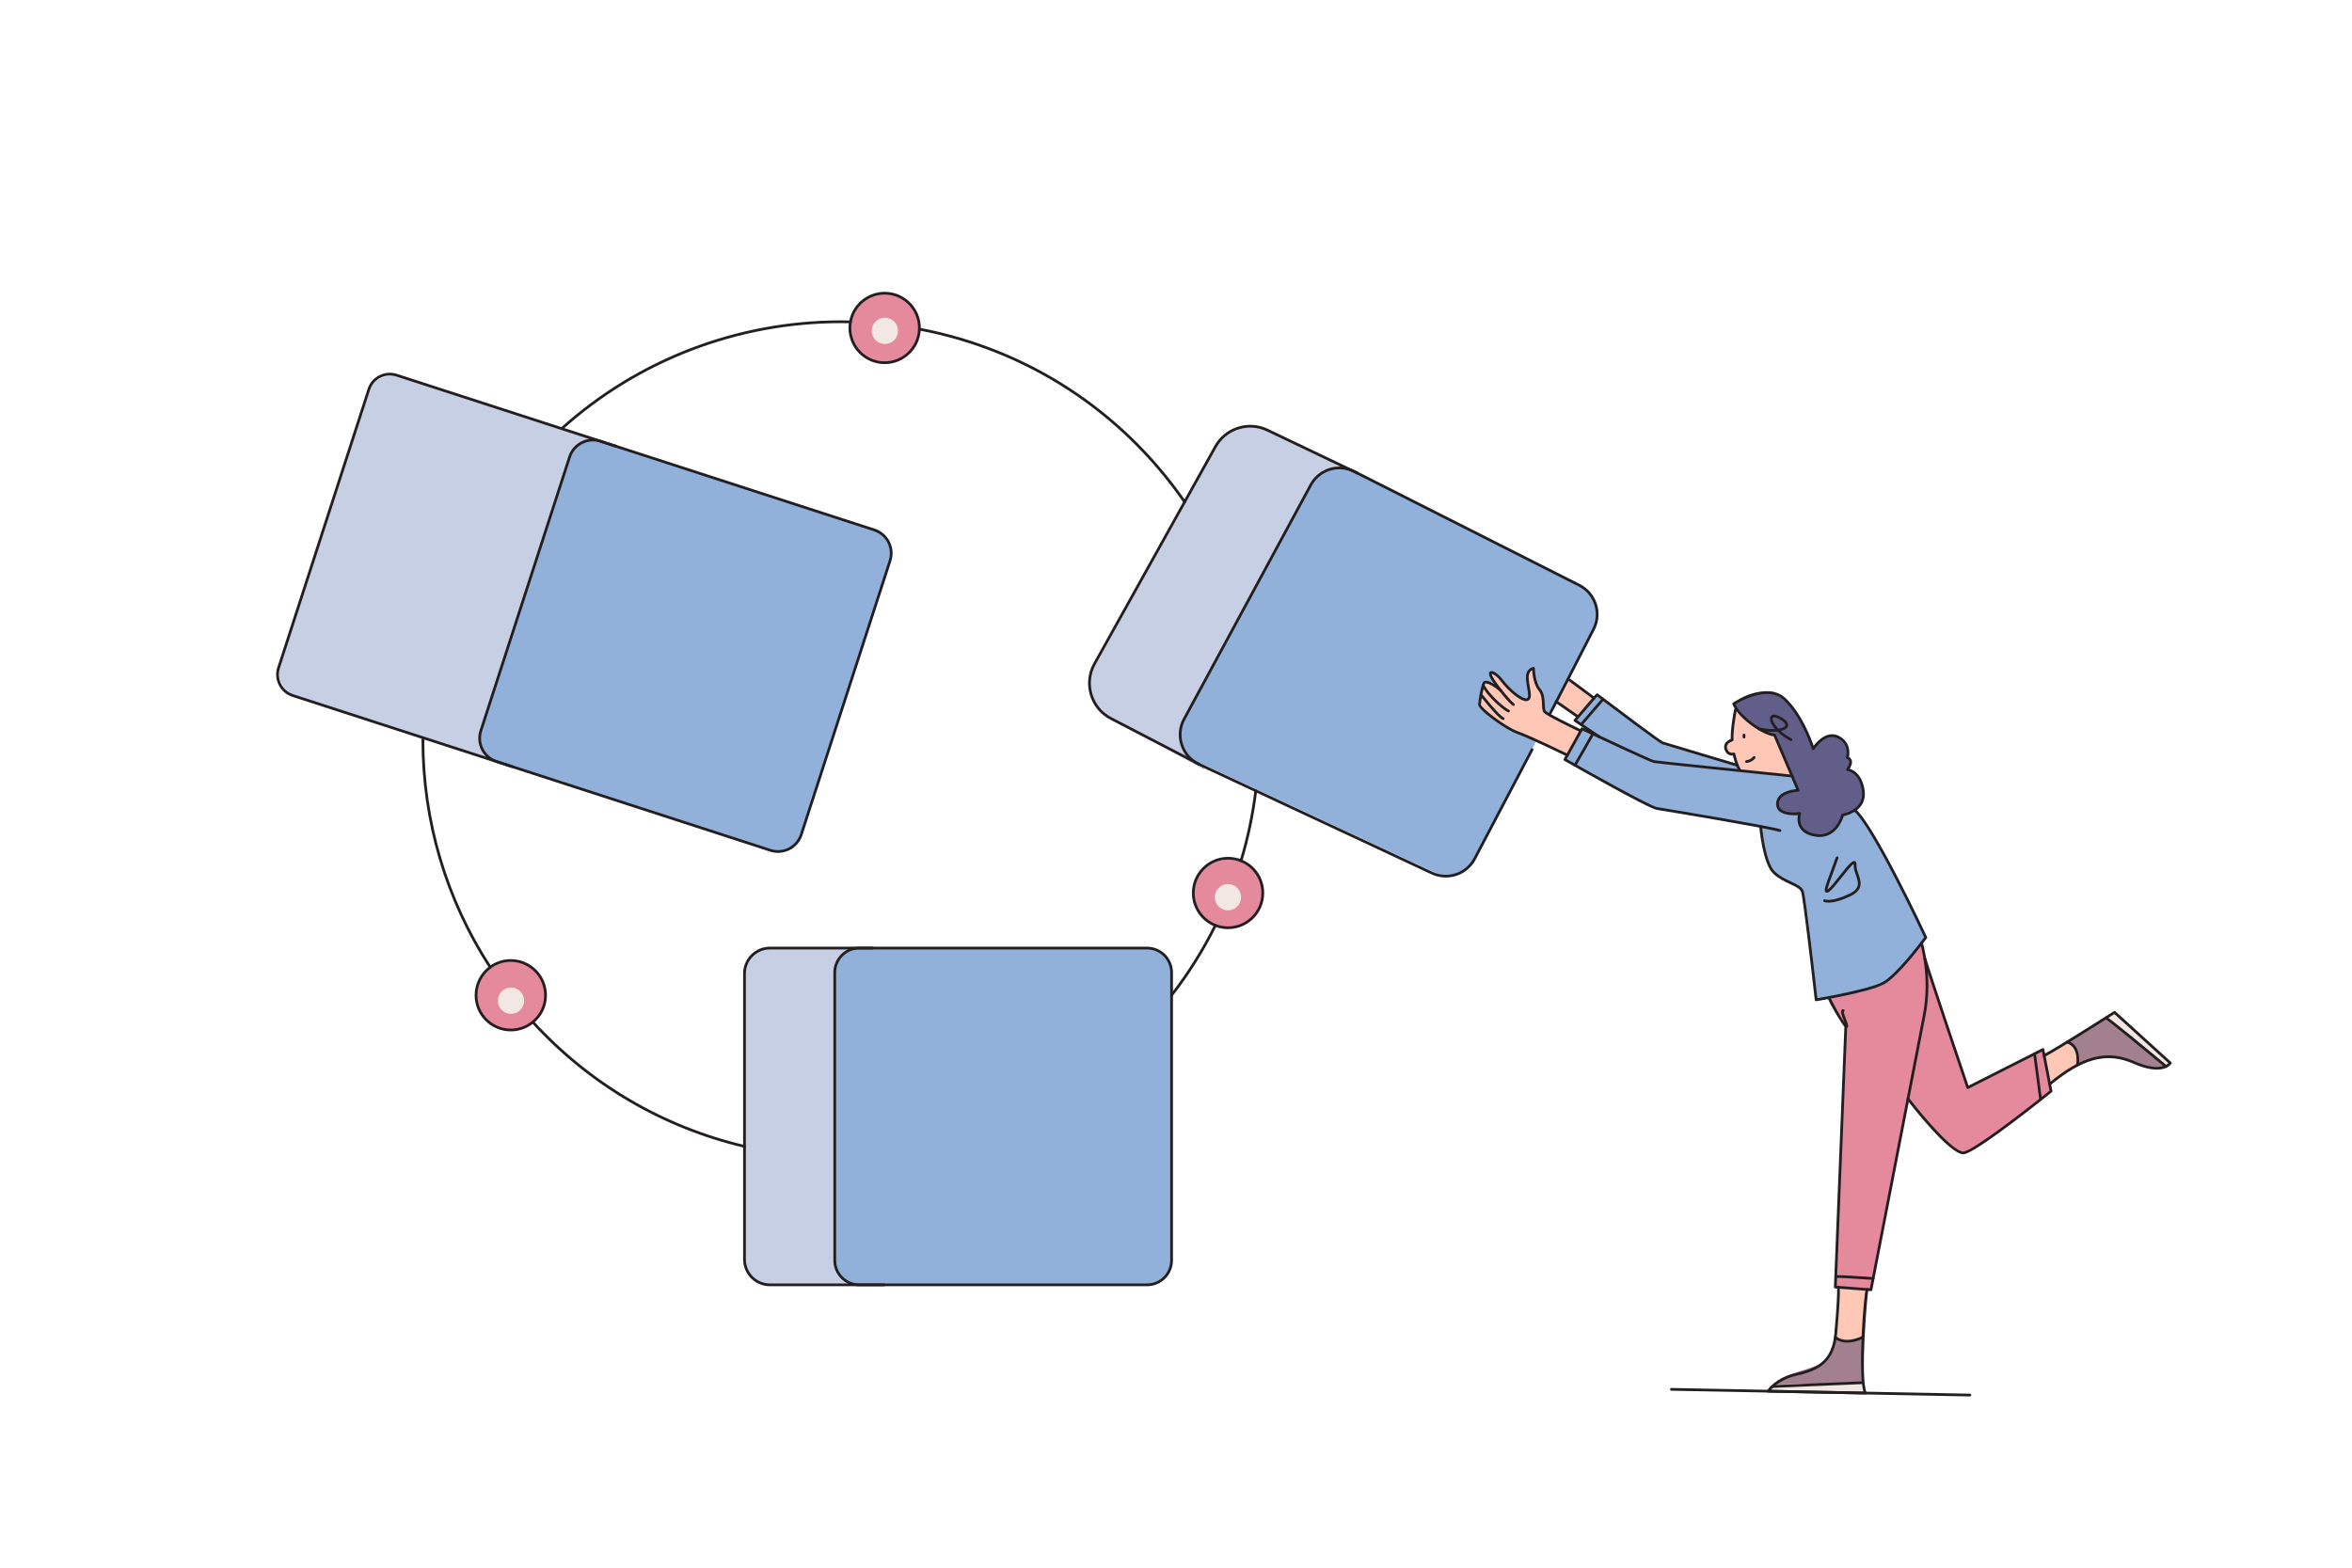 <svg xmlns="http://www.w3.org/2000/svg" viewBox="0 0 600 400" id="woman-using-blockchain-technology">
  <path fill="#91B1DA" d="M444.9,203.67c0,0-21.48-4.25-22.98-4.74c-0.1-0.029-0.26-0.12-0.46-0.239c0,0-4.696-6.604,2.24-9.391     c0.255-0.103,0.38,0.24,0.45,0.26c0.86,0.28,19.04,5.7,19.04,5.7C449.46,198.76,444.9,203.67,444.9,203.67z"></path>
  <path fill="#91B1DA" d="M424.625,189.876c2.05,8.705-3.958,7.083-3.958,7.083c-2.68-1.631-12.577-8.889-12.577-8.889     c-0.22-0.11-6.31-4.24-6.31-4.24s5.55-6.58,5.63-6.58L424.625,189.876z"></path>
  <path fill="#E58A9C" d="M523.22,278.41c0,0-18.19,15.439-22.24,15.75c-0.24,0.02-0.49-0.01-0.77-0.101c0,0-4.96-9.997,1.89-16.89     l19.06-9.38L523.22,278.41z"></path>
  <path fill="#E58A9C" d="M502.1 277.17c6.212 8.643-1.89 16.89-1.89 16.89-4.43-1.199-13.48-13.68-13.48-13.68s-14.27-27.96-13.66-31.13c3.22-16.75 17.14-8.48 17.14-8.48l1.38 5.591 10.31 30.909C501.9 277.27 502.067 277.124 502.1 277.17zM483.84 295.28c-.16.81-.31 1.62-.47 2.42-.15.76-.3 1.53-.44 2.28-1.17 6.069-2.3 11.859-3.23 16.67-.08.399-.15.79-.23 1.18-.07.38-.15.76-.22 1.13-.07.37-.14.73-.21 1.09-1.06 5.5-1.75 9.04-1.75 9.04l-9.1-.689 1.51-37.591C479.892 282.667 483.84 295.28 483.84 295.28z"></path>
  <path fill="#E58A9C" d="M490.89 258.92c-.61 3.17-2.23 11.55-4.16 21.46-.92 4.75-1.91 9.851-2.89 14.9 0 0-10.789 8.221-14.14-4.471l1.17-28.979c0 0-.01-.01-.03-.04-.17-.22-1.01-1.39-3.67-6.04-4.11-7.18 2.66-10.25 10.5-16 7.83-5.75 12.51.9 12.51.9l.03.119c.08.25.27.931.48 1.931 0 .02.01.04.01.06C491.35 245.86 492.22 252.04 490.89 258.92zM234.544 83.609c0 4.858-3.938 8.798-8.797 8.798-4.859 0-8.797-3.939-8.797-8.798s3.938-8.797 8.797-8.797C230.605 74.812 234.544 78.751 234.544 83.609z"></path>
  <circle cx="225.733" cy="84.421" r="3.353" fill="#F2E7E3"></circle>
  <path fill="#E58A9C" d="M139.17,254.173c0,4.858-3.939,8.798-8.797,8.798s-8.797-3.939-8.797-8.798        c0-4.858,3.939-8.797,8.797-8.797S139.17,249.314,139.17,254.173z"></path>
  <path fill="#F2E7E3" d="M133.713,255.335c0,1.851-1.501,3.354-3.354,3.354c-1.852,0-3.354-1.502-3.354-3.354        c0-1.853,1.501-3.354,3.354-3.354C132.212,251.981,133.713,253.482,133.713,255.335z"></path>
  <circle cx="313.275" cy="228.117" r="8.797" fill="#E58A9C"></circle>
  <circle cx="313.262" cy="228.929" r="3.353" fill="#F2E7E3"></circle>
  <path fill="#C7CFE4" d="M102.342,96.104l68.706,22.267c3.6,1.166,5.572,5.03,4.406,8.63l-22.266,68.706       c-1.167,3.6-5.031,5.572-8.63,4.406l-68.706-22.267c-3.6-1.166-5.572-5.03-4.406-8.63l22.266-68.706       C94.878,96.909,98.742,94.938,102.342,96.104z"></path>
  <path fill="#91B1DA" d="M153.749,112.764l68.707,22.266c3.6,1.167,5.572,5.03,4.405,8.63l-22.266,68.707       c-1.167,3.6-5.03,5.572-8.63,4.405l-68.707-22.266c-3.6-1.167-5.572-5.031-4.405-8.631l22.266-68.706       C146.285,113.569,150.148,111.597,153.749,112.764z"></path>
  <path fill="#C7CFE4" d="M225.54,241.904h-29.557c-3.348,0-6.061,2.713-6.061,6.061v73.807c0,3.347,2.713,6.06,6.061,6.06       h29.557V241.904z"></path>
  <path fill="#91B1DA" d="M219.797 241.904h72.224c3.784 0 6.852 3.067 6.852 6.852v72.225c0 3.783-3.067 6.852-6.852 6.852h-72.224c-3.784 0-6.852-3.068-6.852-6.852v-72.225C212.945 244.972 216.013 241.904 219.797 241.904zM491.277 239.505c0 0-7.85 9.26-10.56 11.48-2.7 2.221-17.42 4.42-17.42 4.42s-3.27-26.479-3.66-27.979c-.39-1.5-4.951-2.91-7.33-4.74-2.39-1.84-3.17-11.51-3.17-11.51s-1.059-13.37-.399-13.17l12.137-5.755 12.742 14.755c0 0 3.05 4.6 5.2 8.16C480.957 218.725 491.277 239.505 491.277 239.505z"></path>
  <path fill="#C7CFE4" d="M307.072,196.38l-24.73-13.996c-4.17-2.36-5.668-7.635-3.361-11.835l31.095-56.586       c2.607-4.744,8.455-6.639,13.348-4.324l25.228,11.932L307.072,196.38z"></path>
  <path fill="#91B1DA" d="M301.878,183.279l32.702-59.593c2.077-3.784,6.775-5.246,10.633-3.309l58.082,29.185       c3.997,2.009,5.579,6.898,3.516,10.867l-30.46,58.577c-1.982,3.812-6.617,5.385-10.51,3.567l-60.325-28.169       C301.316,192.444,299.647,187.343,301.878,183.279z"></path>
  <path fill="#FFC7B6" d="M442.805,180.585c0,0-0.87,5.724-0.905,6.412c-0.035,0.689-0.04,1.729-0.04,1.729       s-2.177,0.362-1.68,1.771c0.497,1.409,1.785,2.232,1.785,2.232l1.789,3.65l13.405,1.625l-4.462-10.453       c0,0-3.841-0.707-5.828-2.465C444.881,183.328,442.805,180.585,442.805,180.585z"></path>
  <path fill="#91B1DA" d="M421.33,194.11c5.232,7.577,0,11.659,0,11.659c-4.92-2.189-19.77-10.63-21.87-11.829       c-0.16-0.091-0.25-0.141-0.25-0.141l4.36-7.85L421.33,194.11z"></path>
  <path fill="#91B1DA" d="M454.07,211.91c-0.66-0.2-2.48-0.57-4.93-1.04c-0.15-0.03-0.3-0.061-0.46-0.08       c-6.68-1.26-17.57-3.11-22.93-4c-0.14-0.02-0.28-0.04-0.41-0.07c-1.34-0.22-2.27-0.37-2.62-0.42c-0.12-0.02-0.3-0.08-0.54-0.17       c-0.08-0.02-0.17-0.06-0.27-0.11c-0.17-0.069-0.37-0.149-0.58-0.25c0,0-8.83-6.082,0-11.659c0.266-0.168,0.49,0.189,0.58,0.21       c1.09,0.22,35.24,3.68,35.25,3.68C465.69,208.51,454.07,211.91,454.07,211.91z"></path>
  <path fill="#FFC7B6" d="m403.07 186.62-3.46 6.46-.4-.69c0 0-3.59-1.609-7.3-3.31l3.49-6.7C397.86 183.83 403.07 186.62 403.07 186.62zM395.4 182.38l-3.49 6.7c-3.58-1.64-7.27-3.36-7.91-3.77-1.31-.84-6.13-3.699-6.31-5-.18-1.3 1-6.17 1-6.17h1.93l1.2.721c-.2-.221-1.99-2.141-1.59-2.69.43-.58 1.76.25 3.22 1.87 1.46 1.62 5.63 5.6 6.48 4.46.84-1.13.24-1.43-.01-3.11-.24-1.67-.7-2.699 0-3.909.69-1.221 1.28-.601 1.28-.601s-.79 1.67.53 3.08c1.33 1.42 1.31 2.3 1.81 3.84.51 1.55-.77 2.891 1.05 4.08C394.8 182.02 395.07 182.18 395.4 182.38z"></path>
  <polygon fill="#FFC7B6" points="397.037 179.01 402.25 182.689 406.631 178.126 400.138 172.995"></polygon>
  <path fill="#FFC7B6" d="M521.467,268.832l1.758,7.785l6.731-4.852c0,0,1.145-3.568,0-4.303c-1.145-0.733-3.35-1.122-2.63-1.564       C528.045,265.455,521.467,268.832,521.467,268.832z"></path>
  <path fill="#A3808D" d="M527.325,265.898c0,0,1.634,0.397,2.142,1.72c0.507,1.323,0.489,4.147,0.489,4.147       s5.73-3.233,10.048-1.963c4.317,1.271,5.734,1.82,7.909,2.295c2.175,0.475,4.642,0,4.642,0s-15.265-12.428-14.998-12.598       C537.823,259.33,527.325,265.898,527.325,265.898z"></path>
  <polygon fill="#F2E7E3" points="537.556 259.5 552.554 272.098 554.104 271.237 539.94 258.31"></polygon>
  <path fill="#FFC7B6" d="M468.965,328.457l-0.772,12.775c0,0,1.738,1.279,3.447,0.973c1.71-0.306,3.344-0.505,3.447-0.973       c0.103-0.468,1.202-12.222,1.202-12.222L468.965,328.457z"></path>
  <path fill="#A3808D" d="M468.193,341.232c0,0-0.033,4.465-2.945,6.324c-2.912,1.86-10.642,2.868-12.428,5.728l22.267-0.482       c0,0,0.077-5.139,0-6.862c-0.076-1.724,0-4.708,0-4.708S470.906,343.06,468.193,341.232z"></path>
  <polygon fill="#F2E7E3" points="452.82 353.284 451.072 355.227 475.607 355.227 475.087 352.803"></polygon>
  <path fill="#625E8A" d="M442.263,179.583c0,0,5.025,7.529,10.433,7.969l6.019,14.102c0,0-5.732-0.096-5.274,3.439       c0.458,3.535,5.675,2.465,5.675,2.465s-0.952,6.075,4.635,5.637c5.588-0.438,6.313-5.235,6.313-5.235s4.212-1.245,4.953-3.46       c0.741-2.215-0.012-4.626-0.935-6.249c-0.923-1.622-2.614-1.85-2.614-1.85s1.071-2.084,0.436-2.601       c-0.636-0.516-0.636-0.516-0.636-0.516s0.975-2.522-1.777-4.558c-2.751-2.035-5.273-0.812-7.032,2.093       c0,0-1.758-6.253-5.579-10.693C453.059,175.686,446.677,175.456,442.263,179.583z"></path>
  <path fill="#231F20" d="M302.209 128.41c-.111 0-.22-.052-.288-.15-16.017-23.11-39.968-38.715-67.442-43.939-.19-.036-.314-.219-.278-.409.036-.19.221-.312.409-.278 27.656 5.259 51.765 20.966 67.887 44.229.11.159.071.377-.088.487C302.347 128.391 302.277 128.41 302.209 128.41zM143.283 109.721c-.096 0-.191-.039-.26-.116-.129-.144-.117-.364.026-.494 19.648-17.646 45.025-27.363 71.458-27.363.819 0 1.636.01 2.451.028.193.004.347.164.342.357s-.149.348-.358.342c-.81-.019-1.621-.028-2.435-.028-26.259 0-51.471 9.655-70.99 27.186C143.45 109.691 143.367 109.721 143.283 109.721z"></path>
  <path fill="#231F20" d="M225.678 92.895c-5.082 0-9.216-4.134-9.216-9.216s4.134-9.216 9.216-9.216 9.216 4.134 9.216 9.216S230.76 92.895 225.678 92.895zM225.678 75.162c-4.696 0-8.516 3.82-8.516 8.517s3.82 8.517 8.516 8.517 8.516-3.82 8.516-8.517S230.374 75.162 225.678 75.162zM125.061 247.146c-.115 0-.227-.056-.294-.159-11.276-17.333-17.237-37.479-17.237-58.26 0-.193.157-.35.35-.35s.35.156.35.35c0 20.645 5.921 40.659 17.124 57.879.105.161.06.378-.103.483C125.192 247.129 125.126 247.146 125.061 247.146zM189.92 292.857c-.027 0-.054-.003-.081-.009-20.872-4.922-39.606-15.927-54.177-31.825-.131-.143-.121-.363.021-.494.142-.131.364-.121.494.021 14.477 15.794 33.088 26.727 53.823 31.616.188.045.305.233.26.421C190.223 292.749 190.079 292.857 189.92 292.857z"></path>
  <path fill="#231F20" d="M130.3 263.157c-5.078 0-9.209-4.132-9.209-9.21 0-2.93 1.407-5.708 3.763-7.433 1.592-1.169 3.476-1.787 5.446-1.787 5.084 0 9.22 4.136 9.22 9.22 0 2.783-1.232 5.375-3.38 7.112C134.512 262.411 132.437 263.157 130.3 263.157zM130.3 245.427c-1.82 0-3.561.571-5.033 1.652-2.177 1.594-3.477 4.161-3.477 6.868 0 4.692 3.817 8.511 8.509 8.511 1.974 0 3.89-.689 5.396-1.94 1.986-1.606 3.124-4 3.124-6.57C138.82 249.249 134.998 245.427 130.3 245.427zM298.87 254.297c-.075 0-.15-.023-.214-.073-.153-.118-.181-.338-.062-.491 4.275-5.511 8.024-11.493 11.143-17.78.086-.172.296-.241.469-.158.173.086.244.296.158.469-3.139 6.329-6.913 12.351-11.217 17.899C299.078 254.251 298.974 254.297 298.87 254.297zM316.59 219.987c-.033 0-.067-.004-.101-.015-.185-.056-.29-.251-.234-.436 1.75-5.806 3.012-11.798 3.748-17.812.023-.19.206-.329.39-.305.192.023.329.198.305.391-.741 6.053-2.01 12.085-3.772 17.928C316.879 219.89 316.74 219.987 316.59 219.987z"></path>
  <path fill="#231F20" d="M313.27 237.067c-1.17 0-2.297-.214-3.35-.635-3.503-1.359-5.86-4.806-5.86-8.575 0-5.084 4.132-9.22 9.21-9.22 1.201 0 2.363.228 3.453.677 3.502 1.406 5.767 4.761 5.767 8.543C322.49 232.936 318.354 237.067 313.27 237.067zM313.27 219.337c-4.692 0-8.51 3.822-8.51 8.521 0 3.482 2.177 6.667 5.416 7.924.974.39 2.013.587 3.094.587 4.698 0 8.52-3.818 8.52-8.511 0-3.495-2.092-6.594-5.331-7.895C315.451 219.547 314.379 219.337 313.27 219.337zM198.459 217.612c-.673 0-1.356-.104-2.03-.322l-69.851-22.637c-3.462-1.122-5.366-4.852-4.244-8.314l22.637-69.85c1.123-3.463 4.851-5.368 8.313-4.244l69.851 22.637c1.677.544 3.042 1.708 3.843 3.278.802 1.569.944 3.358.4 5.035l-22.637 69.851C203.838 215.835 201.243 217.612 198.459 217.612zM151.253 112.623c-2.489 0-4.809 1.589-5.617 4.082L123 186.555c-1.003 3.096.699 6.43 3.793 7.433l69.851 22.637c3.093 1.006 6.428-.697 7.432-3.794l22.637-69.851c.486-1.499.359-3.098-.357-4.502-.717-1.403-1.937-2.443-3.436-2.93l-69.851-22.637 0 0C152.466 112.716 151.855 112.623 151.253 112.623z"></path>
  <path fill="#231F20" d="M130.628 195.947c-.036 0-.072-.005-.108-.017L74.603 177.81c-3.148-1.021-4.88-4.413-3.86-7.561l23.005-70.987c.494-1.526 1.553-2.768 2.981-3.497 1.428-.729 3.055-.856 4.58-.363l55.918 18.121c.184.06.285.257.225.44-.06.185-.258.285-.441.226l-55.918-18.121c-1.347-.438-2.784-.323-4.045.321-1.262.644-2.197 1.74-2.633 3.088l-23.005 70.987c-.901 2.781.628 5.778 3.41 6.68l55.917 18.121c.184.06.285.257.225.44C130.913 195.854 130.775 195.947 130.628 195.947zM292.623 328.182h-73.427c-3.639 0-6.6-2.96-6.6-6.6v-73.428c0-3.64 2.961-6.6 6.6-6.6h73.427c3.639 0 6.6 2.96 6.6 6.6v73.428C299.223 325.222 296.262 328.182 292.623 328.182zM219.195 242.254c-3.253 0-5.9 2.647-5.9 5.9v73.428c0 3.253 2.646 5.9 5.9 5.9h73.427c3.253 0 5.9-2.647 5.9-5.9v-73.428c0-3.253-2.646-5.9-5.9-5.9H219.195z"></path>
  <path fill="#231F20" d="M225.54,328.182h-29.135c-3.768,0-6.833-3.065-6.833-6.833v-72.962c0-3.768,3.065-6.832,6.833-6.832h26.23    c0.193,0,0.35,0.156,0.35,0.35s-0.157,0.35-0.35,0.35h-26.23c-3.381,0-6.132,2.751-6.132,6.133v72.962    c0,3.382,2.751,6.134,6.132,6.134h29.135c0.193,0,0.35,0.156,0.35,0.35S225.733,328.182,225.54,328.182z"></path>
  <g>
    <path fill="#231F20" d="M443.754,196.729c-0.11,0-0.219-0.052-0.287-0.149c-0.676-0.965-1.217-3.009-1.412-3.81    c-0.704,0.069-1.725-0.201-2.134-1.564c-0.163-0.542-0.119-1.044,0.13-1.492c0.361-0.648,1.067-0.999,1.454-1.148    c-0.054-2.941,0.835-7.368,0.874-7.561c0.038-0.189,0.22-0.313,0.413-0.273c0.189,0.038,0.312,0.223,0.274,0.412    c-0.01,0.048-0.965,4.808-0.854,7.655c0.006,0.162-0.101,0.309-0.257,0.352c-0.009,0.002-0.937,0.264-1.292,0.906    c-0.154,0.279-0.177,0.59-0.069,0.948c0.398,1.332,1.506,1.059,1.631,1.026c0.092-0.026,0.193-0.015,0.276,0.036    c0.083,0.049,0.143,0.131,0.163,0.225c0.006,0.028,0.625,2.812,1.378,3.888c0.111,0.158,0.072,0.376-0.086,0.487    C443.893,196.709,443.823,196.729,443.754,196.729z"></path>
  </g>
  <g>
    <path fill="#231F20" d="M444.9,188.417c-0.193,0-0.35-0.156-0.35-0.35v-0.516c0-0.193,0.157-0.35,0.35-0.35s0.35,0.156,0.35,0.35    v0.516C445.25,188.261,445.093,188.417,444.9,188.417z"></path>
  </g>
  <g>
    <path fill="#231F20" d="M445.53,194.666c-0.179,0-0.332-0.136-0.348-0.317c-0.018-0.193,0.125-0.363,0.317-0.381    c1.082-0.099,1.696-0.887,1.702-0.895c0.117-0.155,0.337-0.185,0.49-0.067c0.153,0.116,0.185,0.334,0.069,0.488    c-0.032,0.043-0.797,1.043-2.198,1.171C445.551,194.666,445.541,194.666,445.53,194.666z"></path>
  </g>
  <g>
    <path fill="#231F20" d="M464.172,213.562c-0.366,0-0.751-0.031-1.158-0.099c-3.249-0.542-4.195-2.348-4.416-3.768    c-0.081-0.519-0.065-1.196,0.03-1.711c-0.915,0.093-2.396-0.006-3.235-0.243c-1.931-0.545-2.318-1.745-2.302-2.655    c0.052-2.957,3.735-3.607,5.11-3.746l-5.744-13.459c-2.757-0.333-8.88-4.383-10.515-8.16c-0.067-0.154-0.014-0.335,0.126-0.43    c0.351-0.235,8.659-5.718,13.506-1.109c3.984,3.791,6.387,10.055,7.097,12.104c0.965-1.251,3.506-3.976,6.405-2.532    c3.07,1.536,2.778,4.43,2.596,5.348c0.364,0.223,0.603,0.521,0.712,0.888c0.233,0.783-0.211,1.649-0.519,2.159    c1.048,0.325,3.305,1.508,3.822,5.691c0.592,4.789-4.242,6.168-5.344,6.419C470.026,209.28,468.44,213.562,464.172,213.562z     M459.41,207.75c-0.062,0.192-0.469,1.621,0.248,2.957c0.582,1.084,1.75,1.779,3.472,2.065c5.115,0.858,6.538-4.661,6.596-4.897    c0.034-0.136,0.145-0.238,0.283-0.262c0.228-0.037,5.565-0.983,4.984-5.688c-0.597-4.825-3.65-5.194-3.681-5.196    c-0.118-0.009-0.238-0.08-0.295-0.184c-0.106-0.193-0.013-0.342,0.118-0.547c0.208-0.328,0.761-1.2,0.58-1.811    c-0.074-0.247-0.266-0.439-0.588-0.586c-0.16-0.072-0.241-0.254-0.19-0.422c0.041-0.131,0.951-3.238-2.173-4.8    c-3.112-1.556-5.882,2.81-5.91,2.853c-0.072,0.115-0.201,0.184-0.342,0.162c-0.136-0.018-0.249-0.112-0.29-0.243    c-0.025-0.08-2.551-8.106-7.129-12.462c-3.998-3.804-10.975,0.158-12.382,1.024c1.831,3.743,7.895,7.387,10.003,7.487    c0.134,0.007,0.252,0.089,0.305,0.212l6.019,14.102c0.045,0.106,0.035,0.229-0.026,0.325c-0.062,0.098-0.168,0.158-0.284,0.162    c-0.049,0.002-4.885,0.2-4.936,3.096c-0.011,0.604,0.204,1.07,0.655,1.429c1.307,1.037,4.144,0.78,4.531,0.708    c0.13-0.054,0.283-0.026,0.384,0.072c0.115,0.113,0.138,0.291,0.057,0.43C459.416,207.741,459.413,207.745,459.41,207.75z"></path>
  </g>
  <g>
    <path fill="#231F20" d="M456.88,189.076c-0.056,0-0.112-0.013-0.165-0.041c-1.344-0.721-2.445-1.545-3.282-2.362    c-1.294,0.139-2.955,0.028-4.768-0.36c-0.189-0.04-0.31-0.226-0.269-0.415s0.227-0.315,0.416-0.269    c1.592,0.339,2.944,0.438,4.006,0.391c-0.845-0.981-1.293-1.908-1.31-2.583c-0.01-0.426,0.154-0.762,0.461-0.945    c0.511-0.308,1.316-0.152,2.391,0.456c1.796,1.019,1.926,1.882,1.719,2.427c-0.208,0.546-0.841,0.937-1.771,1.154    c0.721,0.643,1.631,1.296,2.739,1.89c0.17,0.092,0.234,0.304,0.143,0.474C457.126,189.01,457.005,189.076,456.88,189.076z     M452.578,183.038c-0.11,0-0.193,0.021-0.25,0.054c-0.084,0.051-0.125,0.16-0.121,0.328c0.013,0.545,0.498,1.486,1.484,2.516    c0.999-0.151,1.601-0.464,1.733-0.811c0.148-0.39-0.392-0.991-1.411-1.568C453.34,183.175,452.866,183.038,452.578,183.038z"></path>
  </g>
  <g>
    <path fill="#231F20" d="M454.072,212.264c-0.034,0-0.069-0.005-0.103-0.015c-2.955-0.909-29.252-5.29-31.307-5.606    c-2.274-0.35-22.753-12.041-23.624-12.539c-0.166-0.095-0.225-0.306-0.132-0.474l4.357-7.854c0.089-0.161,0.289-0.224,0.456-0.146    c6.921,3.265,17.497,8.182,18.267,8.344c0.863,0.182,24.255,2.565,31.942,3.349c3.471,0.354,3.471,0.354,3.553,0.545    c0.076,0.178-0.006,0.383-0.184,0.459c-0.061,0.026-0.124,0.033-0.187,0.025c-0.107-0.012-1.327-0.137-3.253-0.333    c-14.487-1.477-31.218-3.192-32.016-3.359c-1.052-0.222-15.362-6.954-18.125-8.257l-4.03,7.265    c6.114,3.488,21.331,12.015,23.083,12.284c2.13,0.327,28.348,4.688,31.406,5.628c0.185,0.058,0.289,0.253,0.231,0.438    C454.36,212.167,454.222,212.264,454.072,212.264z"></path>
  </g>
  <g>
    <path fill="#231F20" d="M401.778,195.606c-0.059,0-0.119-0.015-0.173-0.046c-0.168-0.096-0.226-0.31-0.13-0.478l4.577-8.001    c0.095-0.168,0.309-0.227,0.478-0.13c0.168,0.096,0.226,0.31,0.13,0.478l-4.577,8.001    C402.018,195.544,401.899,195.606,401.778,195.606z"></path>
  </g>
  <g>
    <path fill="#231F20" d="M403.271,186.832c-0.05,0-0.101-0.011-0.149-0.033c-1.437-0.68-8.64-4.112-9.343-4.99    c-0.35-0.438-0.376-1.158-0.409-2.069c-0.042-1.147-0.093-2.576-0.904-3.543c-1.244-1.482-1.539-4.127-1.609-5.199    c-0.41,0.213-1.002,0.786-0.87,2.308c0.068,0.779,0.195,1.52,0.307,2.173c0.281,1.639,0.503,2.934-0.547,3.352    c-1.467,0.581-4.984-2.482-6.864-4.938c-1.113-1.453-2.146-2.003-2.386-1.975c0.04,0.035,0.027,0.65,1.625,2.754    c3.224,4.245,4.085,4.753,4.12,4.772c0.178,0.076,0.25,0.277,0.174,0.455c-0.077,0.179-0.292,0.257-0.469,0.179    c-0.148-0.063-1.056-0.603-4.383-4.982c-2.1-2.765-1.846-3.463-1.472-3.748c0.682-0.52,2.237,0.669,3.347,2.119    c2.153,2.812,5.236,5.038,6.049,4.713c0.499-0.198,0.369-1.11,0.116-2.583c-0.114-0.666-0.244-1.422-0.314-2.23    c-0.256-2.948,1.842-3.186,1.863-3.188c0.098-0.008,0.194,0.022,0.267,0.088c0.073,0.064,0.115,0.157,0.117,0.255    c0,0.036,0.074,3.567,1.466,5.227c0.965,1.15,1.022,2.712,1.067,3.967c0.026,0.72,0.051,1.4,0.256,1.657    c0.464,0.58,5.825,3.249,9.095,4.795c0.175,0.083,0.25,0.291,0.167,0.466C403.528,186.759,403.402,186.832,403.271,186.832z"></path>
  </g>
  <g>
    <path fill="#231F20" d="M399.831,193.034c-0.051,0-0.103-0.011-0.152-0.035c-0.097-0.047-9.749-4.733-12.676-5.747    c-2.659-0.921-10.001-6.038-9.923-7.515c0.033-0.626,0.724-5.372,1.4-5.88c0.707-0.53,2.547,0.285,4.572,2.028    c0.146,0.126,0.163,0.348,0.037,0.494c-0.126,0.146-0.347,0.161-0.494,0.037c-2.244-1.931-3.533-2.117-3.695-1.999    c-0.33,0.382-1.06,4.189-1.121,5.356c0.095,0.863,6.386,5.754,9.453,6.815c2.966,1.027,12.354,5.586,12.752,5.78    c0.174,0.084,0.247,0.294,0.162,0.468C400.085,192.962,399.96,193.034,399.831,193.034z"></path>
  </g>
  <g>
    <path fill="#231F20" d="M384.823,181.768c-0.046,0-0.093-0.009-0.138-0.028c-1.217-0.521-5.347-4.025-6.64-6.757    c-0.083-0.175-0.008-0.383,0.167-0.466c0.174-0.082,0.383-0.01,0.466,0.167c1.206,2.548,5.167,5.935,6.282,6.413    c0.178,0.076,0.26,0.281,0.184,0.459C385.088,181.688,384.959,181.768,384.823,181.768z"></path>
  </g>
  <g>
    <path fill="#231F20" d="M383.447,183.714c-0.054,0-0.109-0.013-0.161-0.039c-0.912-0.475-2.717-2.404-5.519-5.899    c-0.121-0.151-0.205-0.256-0.241-0.3c-0.125-0.147-0.105-0.368,0.043-0.492c0.147-0.125,0.369-0.106,0.493,0.043    c0.038,0.045,0.125,0.153,0.251,0.311c3.365,4.199,4.737,5.427,5.295,5.717c0.171,0.089,0.238,0.301,0.149,0.472    C383.696,183.646,383.574,183.714,383.447,183.714z"></path>
  </g>
  <g>
    <path fill="#231F20" d="M443.187,195.606c-0.033,0-0.066-0.004-0.1-0.014c-0.742-0.222-18.193-5.418-19.049-5.703    c-0.846-0.281-13.438-9.786-16.589-12.17c-0.726,0.817-3.285,3.827-5.152,6.034c2.377,1.616,5.714,3.873,5.949,4.002    c0.166,0.091,0.234,0.299,0.148,0.468c-0.086,0.168-0.286,0.24-0.455,0.161c-0.223-0.104-4.521-3.021-6.357-4.271    c-0.082-0.056-0.137-0.144-0.15-0.241c-0.014-0.099,0.015-0.198,0.08-0.273c5.728-6.773,5.723-6.759,6.001-6.684    c0.039,0.013,0.076,0.031,0.108,0.056c6.299,4.769,15.929,11.967,16.643,12.256c0.84,0.28,18.84,5.64,19.022,5.694    c0.185,0.055,0.291,0.25,0.235,0.435C443.477,195.509,443.337,195.606,443.187,195.606z"></path>
  </g>
  <g>
    <path fill="#231F20" d="M403.569,184.978c-0.081,0-0.162-0.027-0.229-0.084c-0.146-0.127-0.163-0.348-0.037-0.494l5.274-6.124    c0.126-0.146,0.347-0.163,0.494-0.037c0.146,0.127,0.163,0.348,0.037,0.494l-5.274,6.124    C403.765,184.937,403.667,184.978,403.569,184.978z"></path>
  </g>
  <g>
    <path fill="#231F20" d="M406.63,178.476c-0.072,0-0.146-0.022-0.208-0.068l-6.215-4.619c-0.155-0.115-0.187-0.335-0.072-0.49    c0.115-0.153,0.333-0.185,0.49-0.072l6.215,4.619c0.155,0.115,0.187,0.335,0.072,0.49    C406.843,178.427,406.737,178.476,406.63,178.476z"></path>
  </g>
  <g>
    <path fill="#231F20" d="M402.25,183.039c-0.069,0-0.139-0.02-0.2-0.062l-5.273-3.68c-0.159-0.11-0.197-0.329-0.087-0.487    c0.111-0.158,0.328-0.198,0.487-0.087l5.273,3.68c0.159,0.11,0.197,0.329,0.087,0.487    C402.469,182.987,402.36,183.039,402.25,183.039z"></path>
  </g>
  <g>
    <path fill="#231F20" d="M368.829,223.904c-1.234,0-2.487-0.264-3.678-0.82l-59.432-27.771c-2.188-1.022-3.811-2.849-4.568-5.142    c-0.758-2.295-0.542-4.729,0.607-6.854l32.298-59.716c2.252-4.165,7.328-5.752,11.552-3.618l57.412,29.025    c2.078,1.051,3.619,2.848,4.34,5.061c0.72,2.211,0.533,4.569-0.528,6.64c-11.248,21.967-11.275,21.975-11.485,22.037l-0.1-0.336    l0.174-0.304l-0.174,0.304l-0.283-0.204c0.227-0.352,4.326-8.304,11.245-21.815c0.975-1.903,1.147-4.071,0.485-6.104    c-0.663-2.034-2.08-3.687-3.99-4.652l-57.412-29.025c-3.885-1.967-8.55-0.505-10.622,3.326l-32.298,59.716    c-1.057,1.954-1.255,4.191-0.558,6.301c0.696,2.108,2.188,3.787,4.2,4.727l59.432,27.771c3.87,1.81,8.456,0.265,10.442-3.515    l14.645-27.841c0.09-0.17,0.3-0.235,0.473-0.146c0.171,0.09,0.237,0.302,0.146,0.473l-14.645,27.841    C374.958,222.207,371.955,223.904,368.829,223.904z"></path>
  </g>
  <g>
    <path fill="#231F20" d="M305.866,195.346c-0.054,0-0.109-0.013-0.161-0.039l-22.467-11.675c-2.54-1.319-4.392-3.557-5.215-6.298    s-0.51-5.628,0.883-8.128l30.846-55.415c2.692-4.837,8.713-6.755,13.705-4.368l23.057,11.02c0.174,0.083,0.248,0.292,0.165,0.467    c-0.083,0.174-0.293,0.247-0.467,0.164l-23.057-11.02c-4.66-2.226-10.279-0.436-12.792,4.077l-30.846,55.415    c-1.299,2.334-1.592,5.028-0.824,7.587c0.769,2.559,2.497,4.646,4.868,5.878l22.467,11.675c0.171,0.089,0.238,0.301,0.149,0.472    C306.114,195.277,305.992,195.346,305.866,195.346z"></path>
  </g>
  <g>
    <path fill="#231F20" d="M463.301,255.449c-0.076,0-0.15-0.024-0.211-0.07c-0.076-0.059-0.125-0.145-0.136-0.24    c-1.003-8.948-3.026-26.231-3.499-27.593c-0.269-0.772-1.438-1.319-2.791-1.953c-1.394-0.653-2.975-1.394-4.304-2.646    c-2.741-2.584-3.538-11.662-3.571-12.048c-0.017-0.192,0.126-0.361,0.319-0.378c0.196-0.013,0.363,0.126,0.378,0.319    c0.008,0.092,0.807,9.196,3.354,11.597c1.247,1.177,2.773,1.892,4.12,2.521c1.497,0.701,2.79,1.307,3.155,2.357    c0.584,1.68,3.122,24.085,3.492,27.377c2.17-0.371,13.413-2.356,16.722-4.18c3.367-1.854,9.585-10.074,10.54-11.353    c-1.169-2.483-13.437-28.393-17.95-32.195c-0.148-0.124-0.167-0.346-0.042-0.493s0.345-0.167,0.493-0.042    c4.834,4.073,17.677,31.459,18.222,32.623c0.054,0.116,0.041,0.253-0.035,0.355c-0.289,0.394-7.121,9.641-10.89,11.718    c-3.755,2.068-16.758,4.229-17.31,4.319C463.339,255.448,463.32,255.449,463.301,255.449z"></path>
  </g>
  <g>
    <path fill="#231F20" d="M466.462,230.312c-0.751,0-1.106-0.161-1.183-0.202c-0.171-0.089-0.237-0.301-0.147-0.472    c0.089-0.172,0.299-0.238,0.473-0.147c0.008,0.002,1.585,0.696,6.033-1.384c2.989-1.397,2.469-2.903,1.811-4.811    c-0.3-0.869-0.61-1.768-0.56-2.688c0.004-0.072,0.003-0.128,0.001-0.17c-0.582,0.32-2.101,2.247-3.13,3.553    c-1.154,1.464-2.245,2.847-2.954,3.408c-0.209,0.165-0.699,0.552-1.076,0.277c-0.533-0.389-0.153-1.488,1.249-5.245    c0.411-1.103,0.875-2.346,1.343-3.678c0.063-0.183,0.263-0.279,0.446-0.214c0.182,0.063,0.278,0.264,0.214,0.446    c-0.47,1.337-0.935,2.584-1.348,3.69c-0.666,1.784-1.352,3.621-1.434,4.299c0.046-0.03,0.103-0.071,0.17-0.125    c0.645-0.511,1.76-1.925,2.838-3.293c2.351-2.982,3.309-4.088,3.985-3.827c0.435,0.164,0.403,0.73,0.393,0.917    c-0.043,0.782,0.244,1.615,0.522,2.42c0.649,1.879,1.384,4.01-2.175,5.674C469.203,230.019,467.474,230.312,466.462,230.312z     M466.203,227.187h0.009H466.203z"></path>
  </g>
  <g>
    <path fill="#231F20" d="M471.052,262.258c-0.105,0-0.234-0.038-0.387-0.147c-0.688-0.492-3.911-5.974-4.405-7.39    c-0.007-0.01-0.014-0.02-0.02-0.03l0.007-0.004c0-0.001,0-0.001,0-0.002l-0.007,0.005l0.007-0.005    c-0.042-0.126-0.059-0.215-0.048-0.261c0.035-0.14,0.151-0.243,0.294-0.263c0.142-0.024,0.29,0.064,0.359,0.189    c0.011,0.021,0.02,0.041,0.027,0.062c0.275,0.588,2.412,4.741,3.614,6.45c-0.062-0.167-0.126-0.335-0.185-0.487    c-0.598-1.562-0.83-2.286-0.542-2.671c0.107-0.145,0.274-0.231,0.468-0.202c0.193,0.015,0.337,0.184,0.322,0.376    c-0.011,0.136-0.098,0.247-0.215,0.296c0.016,0.371,0.403,1.384,0.621,1.95c0.483,1.261,0.683,1.782,0.34,2.047    C471.242,262.219,471.158,262.258,471.052,262.258z"></path>
  </g>
  <g>
    <path fill="#231F20" d="M477.289,329.437c-0.009,0-0.018,0-0.027-0.001l-9.096-0.688c-0.188-0.014-0.331-0.175-0.323-0.362    l2.675-66.573c0.008-0.193,0.166-0.35,0.364-0.336c0.193,0.008,0.343,0.171,0.335,0.363l-2.662,66.236l8.448,0.64    c0.897-4.628,11.714-60.41,13.545-69.86c1.871-9.652-0.68-18.018-0.706-18.101c-0.058-0.185,0.045-0.381,0.23-0.438    c0.187-0.059,0.38,0.046,0.438,0.229c0.027,0.085,2.631,8.61,0.726,18.442c-1.911,9.86-13.605,70.166-13.605,70.166    C477.6,329.319,477.455,329.437,477.289,329.437z"></path>
  </g>
  <g>
    <path fill="#231F20" d="M500.842,294.516c-3.559,0-13.271-12.479-14.385-13.927c-0.118-0.153-0.089-0.373,0.064-0.491    c0.154-0.117,0.374-0.088,0.491,0.063c4.357,5.661,11.693,13.99,13.923,13.648c2.503-0.349,15.325-10.238,21.906-15.539    l-1.935-9.962l-18.771,9.498c-0.091,0.045-0.197,0.051-0.291,0.012c-0.094-0.038-0.167-0.116-0.199-0.212    c-0.093-0.275-9.376-27.654-10.949-32.953c-0.055-0.186,0.05-0.38,0.236-0.436c0.186-0.054,0.38,0.051,0.435,0.236    c1.468,4.943,9.676,29.194,10.812,32.546l18.824-9.525c0.099-0.049,0.214-0.049,0.312-0.002c0.099,0.049,0.169,0.14,0.19,0.248    l2.063,10.624c0.024,0.127-0.023,0.258-0.124,0.339c-0.777,0.627-19.069,15.354-22.413,15.819    C500.97,294.512,500.907,294.516,500.842,294.516z"></path>
  </g>
  <g>
    <path fill="#231F20" d="M520.561,280.881c-0.173,0-0.323-0.128-0.347-0.304l-1.535-11.664c-0.025-0.191,0.11-0.368,0.301-0.393    c0.196-0.025,0.368,0.109,0.393,0.301l1.535,11.664c0.025,0.191-0.11,0.368-0.301,0.393    C520.592,280.88,520.576,280.881,520.561,280.881z"></path>
  </g>
  <g>
    <path fill="#231F20" d="M477.846,326.565c-0.008,0-0.016,0-0.024,0c-3.339-0.23-8.759-0.568-9.397-0.514    c-0.043,0.017-0.092,0.021-0.139,0.022c-0.193-0.008-0.343-0.171-0.335-0.364c0.004-0.094,0.048-0.188,0.118-0.25    c0.137-0.122,0.275-0.248,9.8,0.406c0.193,0.014,0.338,0.181,0.325,0.374C478.182,326.425,478.028,326.565,477.846,326.565z"></path>
  </g>
  <g>
    <path fill="#231F20" d="M475.859,355.795c-0.002,0-0.004,0-0.007,0l-24.787-0.475c-0.126-0.002-0.241-0.072-0.301-0.183    c-0.06-0.111-0.056-0.245,0.011-0.353c0.084-0.135,2.127-3.322,7.484-4.486c5.529-1.202,9.08-3.296,9.693-10.009    c0.614-6.719,0.777-11.082,0.698-11.681c-0.026-0.054-0.039-0.114-0.034-0.178c0.015-0.193,0.187-0.357,0.375-0.323    c0.094,0.007,0.187,0.055,0.248,0.127c0.455,0.536-0.58,12.003-0.59,12.119c-0.65,7.114-4.564,9.394-10.242,10.628    c-3.771,0.82-5.825,2.727-6.631,3.651l23.58,0.452c-1.47-4.979,0.142-25.548,0.642-26.271c0.07-0.103,0.194-0.163,0.316-0.152    c0.193,0.014,0.338,0.181,0.324,0.374c-0.003,0.042-0.013,0.081-0.029,0.117c-0.277,1.25-2.125,22.477-0.432,26.146    c0.05,0.109,0.041,0.237-0.025,0.338C476.087,355.735,475.977,355.795,475.859,355.795z"></path>
  </g>
  <g>
    <path fill="#231F20" d="M452.287,354.116c-0.186,0-0.341-0.146-0.349-0.335c-0.008-0.193,0.142-0.356,0.335-0.364l22.8-0.964    c0.166,0,0.356,0.141,0.364,0.335c0.008,0.193-0.142,0.356-0.335,0.364l-22.8,0.964    C452.297,354.116,452.292,354.116,452.287,354.116z"></path>
  </g>
  <g>
    <path fill="#231F20" d="M471.208,342.577c-1.088,0-2.238-0.267-3.235-1.072c-0.15-0.122-0.173-0.342-0.052-0.492    c0.122-0.151,0.342-0.173,0.492-0.053c2.541,2.056,6.469-0.015,6.508-0.036c0.171-0.093,0.382-0.026,0.474,0.143    c0.091,0.171,0.027,0.383-0.143,0.475C475.136,341.604,473.286,342.577,471.208,342.577z"></path>
  </g>
  <g>
    <path fill="#231F20" d="M522.876,276.967c-0.101,0-0.201-0.043-0.27-0.127c-0.124-0.148-0.103-0.369,0.046-0.492    c8.508-7.038,14.826-8.658,21.808-5.594c5.849,2.565,8.093,1.1,8.7,0.506l-13.77-12.512c-1.816,1.157-14.026,8.921-17.759,10.922    c-0.171,0.093-0.382,0.027-0.474-0.144c-0.091-0.17-0.027-0.382,0.143-0.474c3.993-2.141,17.8-10.949,17.939-11.038    c0.134-0.087,0.307-0.071,0.424,0.036l14.217,12.917c0.123,0.111,0.15,0.293,0.067,0.436c-0.082,0.139-2.081,3.362-9.768-0.009    c-6.701-2.941-12.809-1.35-21.081,5.492C523.034,276.94,522.955,276.967,522.876,276.967z"></path>
  </g>
  <g>
    <path fill="#231F20" d="M552.554,272.447c-0.079,0-0.158-0.026-0.223-0.08c-5.719-4.738-14.412-11.874-15.189-12.332    c-0.079-0.023-0.15-0.074-0.197-0.149c-0.103-0.163-0.054-0.38,0.109-0.482c0.283-0.187,0.417-0.258,15.723,12.425    c0.149,0.123,0.17,0.344,0.046,0.493C552.754,272.404,552.655,272.447,552.554,272.447z"></path>
  </g>
  <g>
    <path fill="#231F20" d="M529.956,272.115c-0.021,0-0.042-0.002-0.064-0.006c-0.19-0.035-0.315-0.218-0.28-0.407    c0.035-0.188,0.81-4.592-2.379-5.466c-0.186-0.052-0.296-0.244-0.245-0.431c0.051-0.186,0.241-0.291,0.43-0.245    c3.809,1.045,2.892,6.217,2.882,6.27C530.268,271.998,530.121,272.115,529.956,272.115z"></path>
  </g>
  <g>
    <path fill="#231F20" d="M502.516,356.307c-0.002,0-0.004,0-0.007,0l-76.131-1.46c-0.193-0.003-0.347-0.163-0.343-0.356    c0.004-0.19,0.16-0.343,0.35-0.343c0.002,0,0.004,0,0.007,0l76.131,1.46c0.193,0.003,0.347,0.163,0.343,0.356    C502.862,356.154,502.706,356.307,502.516,356.307z"></path>
  </g>
</svg>
